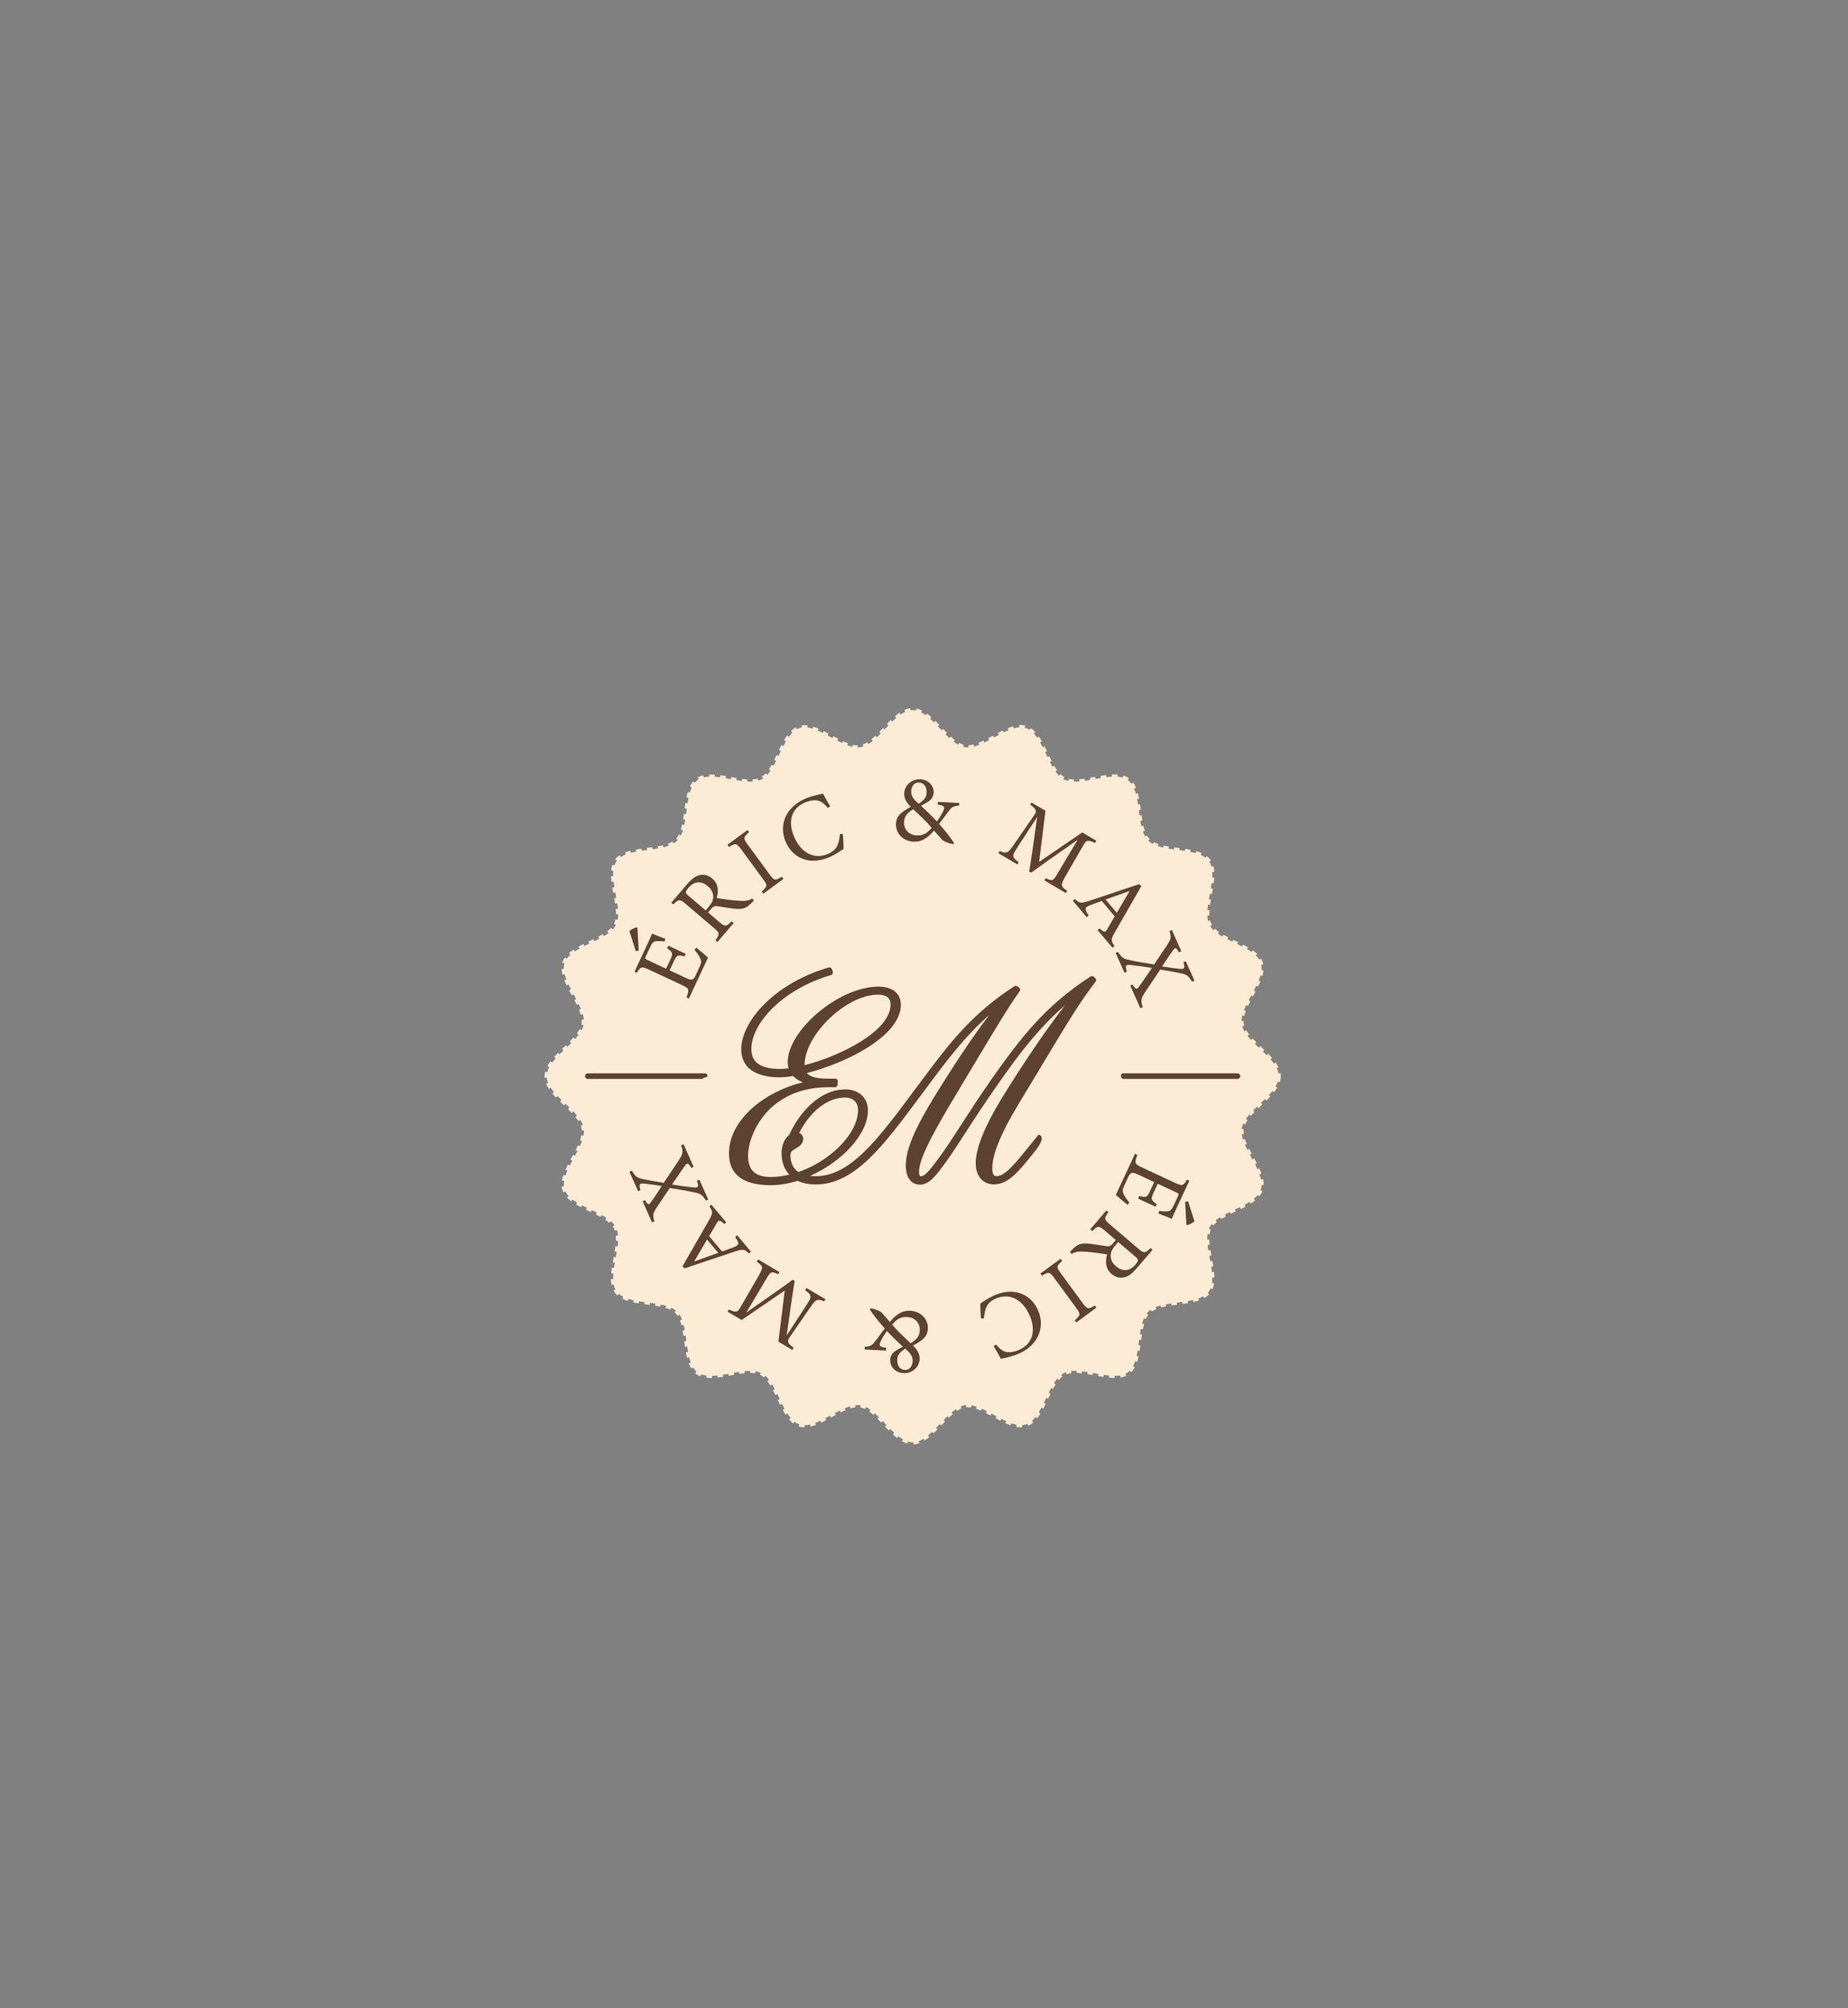 <?xml version="1.0" encoding="UTF-8"?>
<svg id="Calque_1" data-name="Calque 1" xmlns="http://www.w3.org/2000/svg" viewBox="0 0 340.56 370.02">
  <rect x="0" y="0" width="340.56" height="370.02" fill="#808080" stroke="none"/>
  <defs>
    <style>
      .cls-1 {
        fill: #5e4231;
      }

      .cls-2 {
        fill: #fcecd6;
      }
    </style>
  </defs>
  <g>
    <path class="cls-2" d="M235.65,198.3c0,3.43-6.3,6.33-6.82,9.61-.53,3.37,4.57,8.07,3.53,11.24-1.05,3.23-7.94,4.04-9.46,7.02-1.54,3.02,1.85,9.06-.13,11.78-1.99,2.73-8.79,1.37-11.17,3.75-2.38,2.38-1.02,9.18-3.75,11.17-2.72,1.98-8.77-1.41-11.78.13-2.99,1.52-3.79,8.41-7.02,9.46-3.18,1.03-7.87-4.06-11.24-3.53-3.28.52-6.18,6.82-9.61,6.82s-6.33-6.3-9.61-6.82c-3.37-.53-8.07,4.57-11.24,3.53-3.23-1.05-4.04-7.94-7.02-9.46s-9.06,1.85-11.78-.13c-2.73-1.99-1.37-8.79-3.75-11.17s-9.18-1.02-11.17-3.75,1.41-8.77-.13-11.78-8.41-3.79-9.46-7.02c-1.03-3.18,4.06-7.87,3.53-11.24s-6.82-6.18-6.82-9.61,6.3-6.33,6.82-9.61-4.57-8.07-3.53-11.24,7.94-4.04,9.46-7.02c1.54-3.02-1.85-9.06.13-11.78,1.99-2.73,8.79-1.37,11.17-3.75s1.02-9.18,3.75-11.17c2.72-1.98,8.77,1.41,11.78-.13,2.99-1.52,3.79-8.41,7.02-9.46,3.18-1.03,7.87,4.06,11.24,3.53,3.28-.52,6.18-6.82,9.61-6.82s6.33,6.3,9.61,6.82c3.37.53,8.07-4.57,11.24-3.53,3.23,1.05,4.04,7.94,7.02,9.46,3.02,1.54,9.06-1.85,11.78.13,2.73,1.99,1.37,8.79,3.75,11.17s9.18,1.02,11.17,3.75c1.98,2.72-1.41,8.77.13,11.78s8.41,3.79,9.46,7.02-4.06,7.87-3.53,11.24,6.82,6.18,6.82,9.61Z"/>
    <path class="cls-2" d="M168.33,266.13l-.03-.76c.28-.01.57-.07.87-.18l.26.71c-.37.14-.74.22-1.1.23ZM167.21,265.99c-.33-.1-.66-.24-1-.44l.37-.66c.29.17.57.29.84.37l-.22.73ZM170.4,265.42l-.4-.64c.26-.16.52-.36.78-.57l.48.59c-.3.24-.58.45-.86.62ZM165.33,264.96c-.27-.21-.53-.43-.79-.68l.51-.56c.25.23.5.44.75.63l-.46.6ZM172.03,264.11l-.52-.55c.24-.22.47-.46.71-.7l.54.53c-.24.25-.49.49-.73.72ZM163.8,263.57c-.24-.24-.47-.48-.71-.73l.55-.52c.23.24.46.49.7.72l-.54.53ZM148.28,262.99h-.03c-.37,0-.72-.05-1.04-.16l.07-.37.12-.36c.29.09.56.13.84.13l.03.76ZM188.13,262.99c-.27,0-.55-.03-.85-.08l.14-.75c.33.06.6.08.91.06l.05.76c-.08,0-.16,0-.25,0ZM149.37,262.85l-.17-.74c.28-.07.58-.16.91-.29l.27.71c-.36.14-.69.24-1.01.32ZM189.48,262.71l-.31-.69c.26-.11.5-.27.75-.49l.5.57c-.3.26-.61.47-.93.61ZM173.47,262.65l-.55-.52c.23-.25.47-.49.7-.74l.54.53c-.23.24-.46.48-.7.73ZM186.25,262.62c-.32-.11-.64-.24-.97-.39l.31-.69c.3.14.61.26.9.37l-.25.71ZM146.18,262.28c-.27-.21-.52-.45-.78-.76l.58-.49c.22.26.44.47.66.64l-.46.6ZM151.34,262.12l-.32-.68c.29-.14.59-.29.89-.45l.35.67c-.31.16-.61.32-.92.46ZM162.39,262.11c-.23-.24-.47-.48-.7-.72l.53-.54c.24.24.48.48.71.73l-.55.52ZM184.36,261.78c-.3-.15-.6-.31-.9-.48l.36-.67c.3.16.59.32.89.47l-.35.67ZM191.15,261.31l-.6-.47c.19-.24.37-.51.55-.8l.65.4c-.19.31-.39.6-.6.87ZM174.87,261.21l-.53-.54c.25-.25.51-.48.76-.7l.49.58c-.24.21-.49.43-.73.67ZM153.15,261.18l-.36-.67.89-.48.36.67-.89.48ZM182.56,260.82c-.3-.16-.59-.32-.89-.46l.34-.68c.3.15.6.31.9.47l-.36.67ZM160.97,260.71c-.25-.22-.5-.43-.76-.61l.44-.62c.28.2.55.42.82.66l-.5.57ZM144.77,260.67c-.18-.28-.36-.58-.53-.9l.67-.36c.16.29.33.58.5.84l-.64.41ZM154.93,260.25l-.34-.68c.32-.16.63-.3.94-.43l.29.7c-.3.12-.6.26-.9.41ZM176.37,259.96l-.42-.63c.33-.22.64-.39.95-.52l.29.7c-.26.11-.53.26-.82.45ZM180.78,259.93c-.31-.14-.61-.26-.91-.36l.24-.72c.32.11.64.24.97.38l-.31.69ZM159.41,259.61c-.29-.14-.58-.24-.85-.29l.13-.75c.34.06.7.18,1.06.35l-.33.68ZM192.26,259.54l-.67-.35c.15-.29.3-.59.45-.89l.68.33c-.15.31-.31.62-.46.91ZM156.73,259.5l-.22-.73c.38-.11.72-.19,1.05-.22l.08.75c-.28.03-.59.1-.92.2ZM178.95,259.34c-.31-.05-.6-.07-.91-.05l-.07-.75c.36-.03.72-.01,1.1.05l-.13.75ZM143.77,258.86c-.15-.3-.3-.61-.44-.91l.68-.33c.15.3.29.61.44.9l-.68.34ZM193.16,257.71l-.68-.33c.15-.31.29-.61.44-.92l.68.34c-.15.3-.29.6-.44.91ZM142.89,257.04c-.15-.3-.3-.6-.45-.89l.67-.35c.16.3.31.6.46.91l-.68.33ZM194.06,255.92l-.67-.36c.17-.31.34-.61.52-.9l.64.41c-.17.27-.34.55-.5.85ZM141.96,255.28c-.17-.29-.35-.56-.54-.8l.6-.46c.21.27.4.56.59.87l-.65.39ZM195.12,254.29l-.58-.49c.26-.31.51-.55.78-.76l.47.6c-.22.17-.44.39-.66.65ZM130.97,253.9c-.29,0-.56-.01-.82-.05l.09-.75c.23.03.47.04.72.04h.24s.02.75.02.75h-.24s0,0,0,0ZM205.42,253.9h-.01c-.33,0-.68-.02-1.03-.05l.07-.75c.33.03.65.05.96.05v.76ZM132.26,253.82l-.09-.75c.32-.04.65-.08.98-.14l.12.75c-.34.06-.68.1-1.02.14ZM206.49,253.81l-.13-.75c.33-.06.61-.14.86-.26l.33.68c-.31.15-.67.26-1.06.32ZM140.78,253.79c-.21-.18-.42-.33-.64-.44l-.1-.05.3-.7s.1.04.15.07c.27.14.54.33.79.55l-.5.57ZM203.35,253.71c-.33-.05-.67-.11-1.01-.17l.13-.75c.33.06.66.12.99.17l-.11.75ZM129.09,253.6c-.28-.11-.55-.25-.78-.42-.07-.05-.13-.1-.2-.16l.49-.58c.05.04.1.08.16.12.18.13.38.23.6.32l-.27.71ZM134.29,253.5l-.14-.75,1-.18.13.75-.99.18ZM201.35,253.36c-.33-.06-.66-.12-.99-.17l.12-.75c.33.05.67.11,1,.17l-.14.75ZM196.55,253.21l-.26-.71c.32-.12.68-.2,1.07-.24l.08.75c-.33.04-.63.1-.9.2ZM136.27,253.15l-.11-.75c.35-.05.69-.1,1.02-.13l.07.75c-.32.03-.65.07-.98.13ZM199.38,253.05c-.33-.04-.66-.07-.98-.08l.03-.76c.34.01.68.04,1.04.08l-.09.75ZM139.17,253.04c-.28-.05-.59-.07-.93-.07v-.76c.39,0,.73.03,1.06.08l-.12.75ZM208.48,252.83l-.54-.53c.19-.2.37-.45.52-.73l.67.36c-.19.35-.41.65-.65.9ZM127.39,252.17c-.18-.29-.33-.61-.47-.98l.71-.26c.12.32.25.6.4.84l-.65.4ZM209.55,250.94l-.72-.24c.1-.3.18-.61.26-.94l.74.17c-.08.35-.17.69-.28,1.01ZM126.61,250.19c-.08-.33-.15-.67-.21-1.01l.75-.13c.06.33.13.65.2.97l-.74.18ZM210.02,248.91l-.75-.12c.05-.32.1-.66.15-.99l.75.1c-.05.34-.1.68-.15,1.01ZM126.24,248.16c-.05-.33-.09-.67-.14-1.01l.75-.1c.04.33.09.67.13,1l-.75.11ZM210.31,246.89l-.75-.1c.05-.34.09-.68.14-1.01l.75.11c-.05.33-.1.66-.14.99ZM125.97,246.15c-.05-.33-.1-.66-.16-.98l.75-.14c.06.33.11.67.16,1.01l-.75.11ZM210.61,244.92l-.74-.15c.07-.35.15-.69.24-1.01l.73.21c-.09.31-.16.63-.22.96ZM125.6,244.21c-.08-.32-.18-.63-.29-.92l.71-.27c.12.32.23.65.32,1.01l-.73.19ZM211.15,243.06l-.69-.31c.16-.36.34-.68.55-.95l.6.46c-.17.22-.32.49-.46.8ZM124.9,242.46c-.12-.18-.25-.34-.39-.48-.06-.06-.13-.12-.2-.18l.48-.59c.09.07.18.15.26.23.18.18.34.38.48.6l-.64.41ZM212.25,241.65l-.43-.62c.28-.19.6-.37.96-.52l.29.7c-.31.13-.58.27-.82.44ZM123.53,241.31c-.26-.12-.55-.23-.89-.33l.22-.73c.38.11.7.23,1,.37l-.32.69ZM213.98,240.91l-.2-.73c.32-.09.66-.16,1.01-.23l.14.74c-.33.06-.65.13-.96.22ZM121.69,240.75c-.32-.07-.65-.12-.98-.17l.12-.75c.34.05.68.11,1.01.18l-.15.74ZM215.92,240.54l-.11-.75c.33-.05.67-.09,1.01-.14l.1.75c-.33.04-.67.09-1,.14ZM119.72,240.43l-1-.13.1-.75,1,.13-.1.75ZM217.92,240.26l-.1-.75c.33-.05.66-.1.99-.15l.13.75c-.33.06-.67.11-1.01.15ZM117.7,240.15c-.35-.06-.69-.12-1.01-.19l.16-.74c.32.07.64.13.97.18l-.12.75ZM219.95,239.91l-.17-.74c.33-.08.64-.16.93-.27l.25.71c-.32.11-.66.21-1.01.29ZM115.68,239.7c-.37-.12-.7-.25-.99-.4l.34-.68c.26.13.55.25.88.35l-.23.72ZM221.94,239.17l-.38-.66c.28-.16.52-.35.71-.55l.55.52c-.24.26-.54.49-.88.68ZM113.77,238.69c-.17-.15-.33-.33-.46-.51-.09-.12-.17-.25-.24-.39l.67-.35c.05.1.11.2.18.29.1.14.22.27.36.39l-.5.57ZM223.44,237.53l-.7-.3c.11-.26.19-.55.23-.88l.75.11c-.06.39-.15.75-.29,1.07ZM112.7,236.74c-.06-.32-.1-.67-.11-1.07l.76-.02c0,.35.04.66.09.94l-.74.15ZM223.03,235.41c0-.31-.03-.64-.06-.97l.75-.08c.04.36.06.71.07,1.04h-.76ZM113.39,234.68l-.76-.07c.03-.34.07-.68.12-1.03l.75.11c-.05.33-.09.66-.12.98ZM222.84,233.45c-.05-.33-.11-.66-.17-.99l.75-.13c.06.34.12.67.17,1l-.75.12ZM113.67,232.72l-.75-.13.18-1,.75.14-.18.99ZM222.49,231.47c-.06-.34-.12-.67-.17-1l.75-.12c.05.33.11.66.17.99l-.75.14ZM114.02,230.72l-.75-.12c.06-.33.1-.66.14-.98l.75.09c-.04.33-.09.67-.15,1.02ZM222.17,229.44c-.04-.36-.06-.71-.07-1.04h.76c0,.3.03.63.06.96l-.75.08ZM114.26,228.67l-.76-.03c0-.13,0-.26,0-.38,0-.2,0-.39-.02-.58l.75-.07c.02.21.03.42.03.64,0,.14,0,.28,0,.42ZM222.91,227.44l-.75-.1c.05-.39.15-.75.27-1.07l.7.29c-.11.26-.18.56-.23.88ZM113.31,226.77c-.05-.15-.1-.29-.17-.43-.07-.13-.14-.25-.22-.37l.61-.45c.11.15.2.3.29.46.09.17.16.35.22.54l-.72.23ZM223.6,225.8l-.58-.49c.22-.26.47-.51.78-.75l.47.59c-.27.22-.49.43-.67.65ZM112.29,225.31c-.22-.19-.48-.39-.77-.58l.41-.63c.32.21.6.42.85.64l-.5.57ZM225.07,224.6l-.4-.64c.28-.18.59-.35.9-.52l.36.67c-.3.16-.58.32-.86.49ZM110.68,224.23c-.28-.16-.58-.31-.88-.46l.34-.68c.31.15.62.31.91.47l-.37.66ZM226.81,223.65l-.33-.68.91-.44.33.68-.91.44ZM108.89,223.33l-.09-.04c-.28-.13-.55-.26-.83-.4l.33-.68c.27.13.54.26.82.39l.09.04-.33.68ZM228.64,222.78l-.34-.68c.3-.15.6-.3.89-.45l.36.67c-.3.16-.6.31-.91.47ZM107.06,222.43c-.31-.16-.61-.33-.9-.5l.39-.65c.28.17.57.33.87.48l-.35.67ZM230.45,221.79l-.4-.64c.28-.18.55-.36.79-.56l.48.59c-.26.21-.55.42-.86.61ZM105.29,221.35c-.31-.23-.58-.47-.8-.71l.55-.52c.2.21.43.42.7.62l-.46.61ZM232.08,220.42l-.59-.48c.2-.24.36-.5.46-.76l.7.28c-.13.33-.33.66-.58.96ZM103.84,219.72c-.07-.15-.14-.3-.19-.45-.07-.2-.11-.42-.14-.64l.75-.08c.02.17.05.33.1.49.04.12.09.24.14.35l-.68.34ZM232.88,218.34l-.76-.02c0-.34-.03-.62-.09-.91l.74-.16c.07.35.11.67.11.98v.11ZM104.31,217.64l-.75-.12c.05-.33.14-.67.26-1.04l.72.24c-.11.33-.19.63-.23.92ZM231.76,216.49c-.11-.3-.24-.6-.38-.9l.69-.32c.15.32.29.65.4.96l-.71.26ZM104.9,215.82l-.69-.31c.14-.31.29-.62.44-.93l.68.34c-.15.3-.3.6-.43.9ZM230.94,214.7c-.15-.29-.31-.59-.47-.89l.67-.36c.16.3.32.6.48.9l-.67.35ZM105.79,214.04l-.67-.36.48-.89.67.36-.48.89ZM229.98,212.92c-.16-.3-.32-.61-.47-.91l.68-.34c.15.29.3.59.46.89l-.67.36ZM106.75,212.25l-.67-.35c.15-.3.3-.6.43-.89l.69.31c-.14.31-.29.62-.45.93ZM229.07,211.08c-.14-.33-.27-.66-.37-.98l.72-.23c.09.3.21.6.34.91l-.7.3ZM107.59,210.35l-.71-.25c.12-.33.2-.63.26-.92l.74.14c-.06.32-.16.66-.29,1.03ZM228.46,209.05c-.03-.22-.05-.43-.05-.63,0-.16,0-.32.03-.47l.75.09c-.02.12-.02.25-.02.38,0,.17.01.35.04.53l-.75.1ZM107.21,208.27c0-.1-.02-.2-.03-.3-.03-.18-.08-.37-.15-.56l.71-.27c.09.24.16.48.19.72.02.13.03.25.04.38l-.76.04ZM229.45,207.19l-.69-.31c.14-.3.31-.61.54-.93l.62.43c-.2.29-.35.55-.47.81ZM106.6,206.58c-.17-.26-.36-.52-.57-.77l.58-.49c.25.3.45.58.63.85l-.64.41ZM230.52,205.61l-.57-.5c.22-.25.46-.5.7-.76l.54.53c-.24.24-.46.48-.67.72ZM105.36,205.07c-.23-.24-.46-.47-.7-.71l.53-.54c.25.24.49.48.72.73l-.55.52ZM231.9,204.19l-.52-.55.73-.7.52.55-.73.7ZM103.93,203.67l-.73-.7.53-.54.73.7-.52.55ZM233.37,202.78l-.53-.54c.24-.24.47-.47.7-.71l.55.52c-.23.25-.47.49-.72.73ZM102.47,202.24c-.24-.26-.48-.51-.69-.77l.58-.48c.2.24.43.49.66.73l-.55.52ZM234.77,201.26l-.59-.47c.22-.28.4-.54.55-.79l.65.39c-.17.28-.37.56-.61.87ZM101.15,200.63c-.21-.32-.38-.64-.51-.95l.7-.29c.11.26.26.54.44.82l-.63.42ZM235.84,199.41l-.72-.24c.1-.3.15-.59.15-.87,0-.15-.01-.3-.04-.45l.75-.13c.03.19.05.38.05.58,0,.36-.06.74-.19,1.11ZM100.36,198.59c0-.1-.01-.19-.01-.29,0-.27.04-.55.11-.83l.73.19c-.06.22-.08.44-.08.65,0,.07,0,.15,0,.22l-.75.07ZM234.94,197c-.13-.26-.28-.53-.49-.81l.62-.44c.23.32.41.62.55.92l-.68.33ZM101.53,196.8l-.67-.36c.16-.29.35-.59.58-.9l.61.46c-.21.27-.38.54-.52.8ZM233.85,195.42c-.21-.24-.44-.48-.67-.72l.54-.53c.25.25.48.5.7.76l-.57.5ZM102.68,195.25l-.56-.51c.22-.25.46-.5.71-.75l.54.53c-.24.24-.47.48-.68.72ZM232.47,194l-.73-.7.52-.55.73.7-.52.55ZM104.08,193.84l-.52-.55.73-.7.52.55-.73.7ZM231,192.59c-.25-.24-.49-.49-.72-.73l.55-.52c.22.24.46.48.7.71l-.53.54ZM105.54,192.43l-.53-.54c.24-.24.47-.48.68-.72l.56.51c-.22.25-.46.5-.71.75ZM229.61,191.07c-.24-.31-.44-.6-.6-.87l.65-.38c.15.25.32.51.55.79l-.6.47ZM106.92,190.88l-.61-.45c.21-.28.38-.54.51-.8l.67.35c-.15.29-.34.59-.58.9ZM228.56,189.19c-.04-.15-.08-.29-.1-.44-.03-.19-.04-.38-.04-.57v-.1s.38.01.38.01l.38.09c0,.15.01.3.04.45.02.11.04.23.08.35l-.73.21ZM107.89,188.94l-.74-.16.03-.15c.02-.15.03-.3.03-.45,0-.1,0-.19-.01-.29l.76-.06c0,.12.01.24.01.35,0,.19-.01.38-.04.57,0,.06-.02.13-.03.19ZM229.3,187.18l-.74-.18c.08-.32.18-.66.32-1.01l.71.27c-.12.31-.22.62-.29.92ZM107.02,186.97c-.08-.3-.19-.6-.32-.91l.7-.29c.14.34.25.67.35.99l-.73.21ZM229.98,185.36l-.68-.32c.14-.3.3-.61.46-.92l.67.35c-.16.3-.31.6-.45.89ZM106.3,185.15c-.14-.29-.3-.59-.45-.89l.67-.36c.16.31.32.61.47.91l-.68.33ZM230.9,183.58l-.67-.36.48-.89.67.36-.48.89ZM105.37,183.38c-.16-.3-.32-.6-.48-.9l.67-.35c.15.3.31.59.48.89l-.67.36ZM231.85,181.78l-.68-.34c.15-.3.29-.6.41-.9l.7.29c-.13.31-.28.62-.43.94ZM104.42,181.57c-.15-.32-.3-.64-.42-.95l.7-.28c.12.3.25.6.4.9l-.68.33ZM232.64,179.85l-.73-.22c.1-.33.16-.63.19-.92l.75.08c-.03.33-.11.68-.22,1.06ZM103.67,179.61c-.1-.39-.16-.74-.17-1.08l.76-.03c.01.28.06.58.15.91l-.73.19ZM232.07,177.82c-.02-.09-.04-.17-.07-.25-.06-.19-.14-.37-.25-.55l.65-.39c.14.23.25.47.33.71.04.11.07.23.09.35l-.75.13ZM104.37,177.56l-.75-.15.02-.08c.1-.32.26-.63.47-.93l.62.44c-.17.23-.29.47-.37.72ZM231.17,176.31c-.21-.2-.45-.4-.74-.6l.44-.62c.32.23.59.45.83.68l-.53.54ZM105.36,176.17l-.5-.57c.25-.22.53-.43.84-.64l.42.63c-.29.19-.54.38-.76.58ZM229.61,175.19c-.28-.16-.57-.32-.87-.47l.34-.67c.31.16.62.32.91.49l-.38.66ZM106.97,175.08l-.37-.66c.29-.16.6-.32.91-.48l.34.68c-.3.15-.6.3-.88.46ZM227.84,174.28l-.91-.44.33-.68.91.44-.33.68ZM108.75,174.18l-.33-.68.91-.44.33.68-.91.44ZM226.01,173.39c-.31-.16-.62-.32-.91-.49l.38-.66c.28.16.57.32.87.47l-.34.68ZM110.58,173.28l-.35-.67c.3-.15.59-.31.87-.48l.39.65c-.29.17-.59.34-.9.5ZM224.22,172.35c-.32-.22-.59-.45-.83-.67l.52-.55c.21.2.45.39.74.6l-.43.62ZM112.36,172.2l-.45-.61c.27-.2.51-.41.71-.62l.55.52c-.23.24-.5.48-.81.71ZM222.69,170.82c-.04-.07-.08-.15-.12-.22-.13-.25-.23-.52-.3-.82l.74-.18c.06.24.14.46.24.65.03.06.06.12.1.18l-.65.39ZM113.82,170.59l-.68-.34c.13-.25.22-.54.28-.86l.74.14c-.07.39-.19.74-.35,1.06ZM222.11,168.71c0-.12,0-.24,0-.37,0-.22,0-.45.02-.68l.76.05c-.01.21-.02.42-.02.63,0,.12,0,.23,0,.34l-.76.03ZM114.27,168.47l-.76-.02v-.11c0-.28-.01-.56-.04-.86l.76-.07c.03.32.04.63.04.92v.13ZM222.99,166.73l-.75-.1c.05-.33.1-.67.16-1.01l.75.13c-.06.33-.11.66-.15.98ZM113.35,166.5c-.05-.32-.1-.66-.16-.99l.75-.13c.06.34.12.67.17,1.01l-.75.11ZM223.32,164.75l-.75-.14c.06-.33.12-.66.18-.99l.75.13c-.06.33-.12.67-.18,1ZM113.01,164.52c-.06-.34-.12-.67-.18-1l.75-.12c.05.33.11.66.17.99l-.75.14ZM223.66,162.75l-.75-.1c.05-.33.08-.66.1-.98l.76.05c-.02.34-.06.68-.11,1.03ZM112.69,162.5c-.04-.35-.07-.7-.09-1.04l.76-.03c.01.32.04.64.08.98l-.75.09ZM223.02,160.7c-.02-.34-.06-.65-.14-.92l.73-.2c.09.32.14.69.16,1.08l-.76.04ZM113.37,160.48l-.75-.07c.04-.39.11-.75.22-1.07l.72.24c-.09.27-.15.57-.18.91ZM222.53,158.96l-.07-.09c-.14-.2-.32-.38-.53-.54l.46-.6c.27.21.5.44.69.69.03.04.06.09.09.13l-.64.41ZM113.96,158.8l-.6-.47c.22-.29.49-.53.83-.76l.42.63c-.27.18-.48.37-.65.59ZM221.13,157.87c-.26-.12-.56-.22-.9-.32l.21-.73c.38.11.7.22,1,.36l-.31.69ZM115.45,157.78l-.28-.7c.3-.12.63-.22,1-.32l.19.73c-.32.08-.63.18-.92.3ZM219.28,157.32c-.32-.06-.65-.12-.98-.17l.11-.75c.35.05.69.11,1.02.18l-.15.74ZM117.32,157.28l-.14-.75c.33-.06.67-.11,1.01-.16l.11.75c-.33.05-.66.1-.98.16ZM217.3,157.01l-1-.13.1-.75,1,.13-.1.75ZM119.3,156.98l-.1-.75,1-.13.1.75-1,.14ZM215.29,156.73c-.35-.06-.69-.12-1.02-.19l.17-.74c.31.07.64.13.97.19l-.12.75ZM121.32,156.69l-.13-.75c.33-.06.66-.12.97-.2l.18.74c-.33.08-.67.15-1.01.21ZM213.26,156.26c-.37-.13-.7-.26-.99-.42l.36-.67c.25.14.54.26.87.37l-.24.72ZM123.35,156.18l-.26-.71c.32-.12.61-.25.85-.4l.39.65c-.29.17-.61.32-.98.46ZM211.37,155.2c-.27-.27-.48-.56-.67-.88l.66-.37c.15.27.32.5.51.68l-.5.57ZM125.19,155.01l-.57-.5c.18-.21.35-.46.5-.76l.68.34c-.18.35-.38.66-.61.92ZM210.26,153.33c-.11-.32-.21-.66-.29-1.01l.74-.17c.08.33.16.64.27.93l-.72.25ZM126.19,153.09l-.72-.23c.09-.3.17-.62.24-.94l.74.16c-.07.35-.16.69-.26,1.01ZM209.77,151.3c-.06-.33-.11-.67-.15-1.01l.75-.1c.05.33.09.66.15.99l-.75.13ZM126.64,151.07l-.75-.12c.05-.33.1-.66.14-.99l.75.1c-.05.34-.09.68-.15,1.01ZM209.49,149.29c-.04-.33-.09-.67-.14-.99l.75-.11c.05.33.09.67.14,1.01l-.75.1ZM126.92,149.05l-.75-.1c.05-.34.09-.68.14-1.01l.75.11c-.05.33-.1.66-.14.99ZM209.18,147.31c-.06-.33-.14-.65-.22-.96l.73-.2c.09.32.16.67.23,1.01l-.74.14ZM127.24,147.08l-.74-.15c.07-.35.15-.69.25-1.01l.73.22c-.09.3-.17.62-.24.95ZM208.66,145.44c-.13-.32-.28-.58-.44-.81l.62-.44c.2.28.37.59.53.96l-.7.3ZM127.81,145.24l-.68-.32c.17-.36.36-.67.58-.93l.59.48c-.18.22-.34.48-.48.78ZM197.89,144.38c-.39-.01-.75-.05-1.07-.13l.16-.74c.28.06.59.1.93.11l-.02.76ZM137.68,144.37c-.34-.02-.68-.05-1.03-.1l.1-.75c.33.04.66.08.98.1l-.04.76ZM138.74,144.37l-.05-.76c.34-.02.65-.07.92-.15l.21.73c-.32.09-.68.15-1.07.18ZM198.94,144.35l-.06-.76c.32-.02.65-.06.98-.11l.11.75c-.35.05-.69.09-1.03.12ZM135.63,144.11c-.33-.06-.66-.12-1-.18l.14-.75c.33.06.66.12.99.18l-.13.75ZM200.97,144.07l-.13-.75c.33-.06.66-.12.99-.18l.14.75c-.33.06-.67.12-1,.18ZM207.6,144.01c-.23-.16-.49-.29-.8-.38l.22-.73c.38.11.73.28,1.02.49l-.44.62ZM128.95,143.9l-.38-.65c.3-.18.66-.31,1.04-.41l.17.74c-.32.07-.59.18-.83.32ZM195.77,143.86c-.3-.17-.59-.39-.88-.68l.54-.54c.24.24.47.42.71.55l-.37.66ZM133.64,143.75c-.33-.06-.66-.11-.98-.16l.11-.75c.33.05.67.1,1.01.16l-.13.75ZM140.83,143.72l-.42-.63c.23-.15.46-.36.69-.6l.56.51c-.27.29-.54.53-.83.72ZM202.96,143.71l-.13-.75c.34-.06.68-.11,1.01-.15l.09.75c-.32.04-.65.09-.98.15ZM131.68,143.49c-.24-.02-.48-.03-.71-.03h-.26s-.03-.75-.03-.75h.28c.25,0,.51,0,.77.03l-.06.76ZM205.89,143.47c-.31-.02-.63-.02-.96,0l-.04-.76c.36-.02.72-.02,1.06,0l-.05.76ZM194.2,142.36c-.2-.27-.38-.57-.57-.88l.66-.38c.17.29.34.57.52.82l-.61.44ZM142.32,142.16l-.63-.42c.18-.26.35-.54.51-.84l.66.37c-.17.31-.36.61-.54.89ZM193.14,140.57c-.15-.3-.3-.6-.45-.91l.68-.33c.15.3.29.61.44.9l-.67.34ZM143.34,140.36l-.68-.34c.15-.3.3-.6.44-.9l.68.33c-.15.31-.3.62-.45.92ZM192.25,138.74c-.14-.3-.29-.6-.44-.9l.68-.34c.15.3.3.61.45.92l-.68.33ZM144.22,138.53l-.68-.33c.15-.31.3-.62.45-.92l.67.35c-.15.29-.3.59-.45.9ZM158.09,138.08c-.36,0-.7-.04-1.07-.12l.16-.74c.32.07.6.14.88.1l.04.76h-.01ZM178.52,138.07l-.04-.76c.28-.01.59-.06.92-.15l.19.73c-.39.1-.74.15-1.07.17ZM177.41,137.96c-.33-.09-.67-.22-1.02-.42l.37-.66c.3.16.57.28.84.35l-.19.73ZM159.22,137.89l-.24-.72c.26-.09.54-.22.83-.4l.4.65c-.34.21-.67.37-.99.47ZM156.01,137.65c-.32-.12-.64-.25-.96-.4l.32-.69c.3.14.6.27.9.38l-.26.71ZM180.6,137.57l-.28-.7c.3-.12.6-.25.9-.4l.33.68c-.32.15-.64.29-.95.42ZM191.35,136.97c-.17-.29-.34-.57-.52-.83l.63-.43c.19.28.37.58.55.89l-.66.37ZM175.5,136.95c-.27-.21-.53-.43-.8-.67l.51-.56c.25.23.5.44.75.63l-.46.6ZM161.07,136.8l-.48-.59c.25-.2.49-.42.74-.65l.52.55c-.26.24-.52.48-.78.69ZM154.12,136.8c-.3-.15-.6-.32-.9-.48l.36-.67c.3.16.59.32.89.47l-.35.67ZM145.14,136.77l-.65-.38c.18-.31.37-.6.57-.88l.61.45c-.18.25-.36.53-.53.82ZM182.46,136.69l-.35-.67c.3-.15.59-.31.89-.48l.36.67c-.3.16-.6.32-.9.48ZM152.34,135.84c-.3-.16-.59-.31-.89-.46l.34-.68c.3.15.6.31.9.47l-.36.67ZM184.25,135.73l-.36-.67c.31-.16.61-.32.91-.47l.33.68c-.29.14-.59.3-.89.46ZM173.97,135.56c-.23-.24-.47-.48-.71-.73l.55-.52c.23.24.47.49.7.72l-.54.53ZM162.57,135.39l-.54-.53c.23-.24.46-.48.7-.72l.55.52c-.23.25-.47.49-.71.73ZM190.24,135.39c-.23-.25-.45-.44-.69-.6l.42-.63c.29.19.56.43.83.72l-.56.52ZM146.29,135.23l-.53-.54c.28-.28.58-.5.88-.67l.37.66c-.25.14-.48.32-.72.55ZM150.55,134.95c-.31-.13-.61-.25-.91-.34l.23-.72c.32.1.65.23.98.37l-.3.69ZM186.03,134.87l-.29-.7c.34-.14.67-.26.99-.35l.21.73c-.3.09-.6.19-.91.32ZM188.75,134.43c-.2-.05-.42-.05-.65-.07-.08,0-.16,0-.23,0l-.06-.76c.11,0,.22-.01.32-.01.27,0,.54.03.8.09l-.18.74ZM148.73,134.4c-.31-.04-.61-.05-.9,0l-.11-.75c.36-.05.73-.05,1.11,0l-.1.75ZM172.56,134.09c-.23-.24-.46-.48-.7-.71l.53-.54c.24.24.48.48.72.73l-.55.52ZM163.98,133.93l-.54-.53c.24-.25.48-.49.72-.73l.53.54c-.23.23-.47.47-.7.71ZM171.14,132.7c-.25-.22-.5-.43-.76-.61l.45-.61c.27.2.54.42.81.66l-.5.57ZM165.41,132.55l-.49-.58c.27-.23.55-.45.83-.64l.43.62c-.26.18-.51.38-.77.6ZM169.58,131.59c-.3-.15-.58-.25-.85-.31l.16-.74c.34.07.68.2,1.04.38l-.34.68ZM166.99,131.49l-.31-.69c.36-.16.72-.26,1.07-.31l.1.75c-.28.04-.56.12-.86.25Z"/>
  </g>
  <path class="cls-1" d="M201.82,180.17l-.32-.23c-.16-.11-.37-.12-.55-.01-8.34,5.43-12.77,11.2-18.12,18.76-2.44,3.49-4.38,6.5-5.97,8.97-1.5,2.32-2.68,4.16-3.73,5.53-1.51,2.08-2.64,3.55-3.4,3.55-.13,0-.18-.04-.22-.1-.21-.29-.26-1.24.31-2.96.97-2.85,3.61-7.48,7.86-14.51.83-1.38,1.64-2.73,2.42-4.04l.1-.17c3.08-5.16,5.75-9.61,7.72-12.32.07-.1.1-.23.08-.37-.02-.12-.1-.24-.2-.31l-.32-.23c-.16-.12-.38-.12-.55-.01-8.04,5.21-12.11,10.68-17.74,18.25l-.87,1.16c-6.48,8.71-11.59,15.59-17.98,15.59-.34,0-.69-.02-1.04-.06,5.77-2.56,10.65-7.61,10.65-12.07,0-2.31-1.68-3.86-4.18-3.86-4.82,0-8.52,4.4-10.34,8.38-.83.65-1.4,1.89-1.4,3.34,0,1.66.5,3,1.43,3.98-1.15.28-2.28.44-3.37.44-2.92,0-4.23-1.22-4.23-3.95,0-3.95,3.74-12.6,14.86-12.6h1.15c.26,0,.46-.19.48-.45l.05-.6c.01-.13-.03-.26-.13-.37-.09-.1-.22-.15-.35-.15h-1.29c-2.13,0-3.35-.32-3.94-1.04,7.36-1.86,17.32-6.85,17.32-12.57,0-2.1-1.55-3.35-4.14-3.35-3.38,0-7.51,1.77-11.06,4.74-3.49,2.92-5.65,6.42-5.65,9.16,0,.41.06.79.17,1.16-.58.06-1.12.11-1.58.11-3.56,0-5.29-1.2-5.29-3.67,0-4.57,5.49-10.91,14.67-13.63.12-.03.23-.12.29-.24s.08-.25.04-.37l-.14-.46c-.08-.25-.34-.4-.6-.33-10.09,2.95-16.12,9.98-16.12,15.08,0,3.33,2.52,5.16,7.1,5.16.71,0,1.57-.08,2.45-.24.45.48,1.05.86,1.83,1.16-6.83,1.61-13.64,6.76-13.64,13.11,0,3.88,2.59,5.85,7.7,5.85,1.62,0,3.31-.3,4.96-.81.93.44,2.05.67,3.34.67,7.17,0,12.46-7.12,19.15-16.13l.57-.76c4.55-6.17,7.9-10.54,12.26-14.35-2.36,3.08-4.97,6.87-7.89,11.49-3.07,4.86-6.55,10.37-7.32,14.45-.38,1.98-.18,3.58.58,4.49.46.56,1.1.85,1.88.85,1.64,0,2.96-1.67,4.78-4.22.96-1.31,2.03-2.97,3.4-5.09,1.65-2.55,3.71-5.73,6.32-9.44,4.1-5.87,7.59-10.3,12.16-14.27-3.41,4.4-7.7,10.7-11.77,17.34-3.04,5-4.65,9.05-4.65,11.72,0,2.37,1.32,3.91,3.35,3.91,2.7,0,4.62-2.42,7.57-6.12.09-.11.18-.22.27-.34,1.94-2.59.38-2.7.38-2.7-.58.7-1.11,1.37-1.61,1.99-2.74,3.4-4.55,5.64-6.1,5.64-.28,0-.81,0-.81-1.45,0-2.57,1.61-6.48,4.92-11.95,1.7-2.8,3.18-5.27,4.49-7.45l.08-.13c4.16-6.94,6.67-11.13,9.55-14.84.08-.11.12-.24.1-.36-.02-.13-.09-.25-.2-.33ZM148.27,196.24c0-5.57,7.71-12.97,13.52-12.97,1.55,0,2.33.61,2.33,1.82,0,4.92-9.3,9.5-15.86,11.18v-.04ZM145.66,212.79c0-.56.36-.8,1.01-1.19.6-.36,1.35-.8,1.35-1.77,0-.43-.24-.88-.74-1.08,2.45-4.77,5.88-6.52,8.41-6.52,1.54,0,2.43.85,2.43,2.33,0,2.61-1.92,5.68-5.14,8.2-1.78,1.4-3.8,2.48-5.83,3.19-.88-.58-1.49-1.56-1.49-3.16Z"/>
  <g>
    <path class="cls-1" d="M129.28,198.8h-20.96c-.28,0-.51-.23-.51-.51s.23-.51.51-.51h20.96c.28,0,.51.23.51.51s-.23.51-.51.51Z"/>
    <path class="cls-1" d="M228.05,198.8h-20.96c-.28,0-.51-.23-.51-.51s.23-.51.51-.51h20.96c.28,0,.51.23.51.51s-.23.51-.51.51Z"/>
  </g>
  <g>
    <path class="cls-1" d="M117.17,175.26l-1.18-3.69c.23-.29,1.05-.67,1.36-.71l.12.07.24,4.2-.53.13ZM128.32,174.61c.36.28,1.77,1.45,2.16,1.82l-3.53,7.56-.44-.2c.57-1.5.48-1.67-.8-2.27l-6.14-2.87c-1.39-.65-1.54-.51-2.2.6l-.44-.2,2.22-4.76c.68-1.46.95-2.08,1.02-2.27.4.17,1.59.65,2.45.97l-.14.5c-.59-.11-.99-.1-1.4-.09-.63,0-.91.32-1.34,1.25l-.69,1.48c-.23.48-.19.53.26.75l3.44,1.61.81-1.73c.54-1.17.35-1.35-.62-2.03l.22-.48,3.21,1.5-.22.48c-1.21-.32-1.43-.27-1.95.85l-.8,1.71,3.1,1.45c1.09.51,1.34.21,1.72-.56l.67-1.45c.44-.95.38-1.17.13-1.7-.19-.45-.67-1.07-1.04-1.51l.34-.41Z"/>
    <path class="cls-1" d="M138.93,165.92c-.14.17-.28.3-.44.46-.88.9-1.56,1.2-2.86,1.08-1.08-.08-2.3-.32-3.33-.47-.64-.09-.87,0-1.43.67l-.39.46,2.05,1.75c1.11.95,1.3.86,2.3-.1l.37.31-2.98,3.49-.37-.31c.81-1.19.83-1.32-.28-2.27l-5.22-4.45c-1.11-.95-1.27-.84-2.27.1l-.37-.31,2.84-3.33c.81-.95,1.48-1.5,2.23-1.71.8-.25,1.69-.1,2.48.58,1.12.96,1.22,2.28.81,3.6.61.11,1.96.29,2.88.4,1.11.11,1.64.14,2.23.12.68-.03,1.08-.21,1.42-.44l.32.36ZM130.57,167.12c.58-.68.84-1.2.85-1.76.06-.83-.29-1.49-.99-2.09-1.4-1.19-2.7-.7-3.56.31-.32.38-.46.65-.46.8,0,.2.09.35.43.64l3.2,2.73.54-.63Z"/>
    <path class="cls-1" d="M140.66,164.66l-.28-.39c1.04-.96,1.11-1.1.25-2.27l-4.04-5.5c-.88-1.19-1.03-1.16-2.25-.45l-.29-.39,3.71-2.73.28.39c-1.06.97-1.13,1.11-.25,2.3l4.04,5.5c.87,1.19,1.02,1.15,2.26.43l.29.39-3.71,2.73Z"/>
    <path class="cls-1" d="M155.32,153.66c.09.85.15,2.17.12,2.76-.42.29-1.54,1.08-2.75,1.58-3.79,1.57-6.77-.15-7.92-2.93-1.34-3.24.19-6.49,3.75-7.96,1.36-.56,2.59-.74,3.15-.88.36.69.86,1.59,1.32,2.33l-.45.31c-.76-.93-1.41-1.42-2.35-1.42-.49-.02-1.19.14-1.79.39-2.62,1.08-3.2,3.59-2.11,6.21,1.27,3.06,3.67,4.37,6.24,3.31,1.62-.67,2.1-1.74,2.25-3.67l.54-.04Z"/>
    <path class="cls-1" d="M176.74,148.44c-1.21.08-1.43.37-2.04,1.19-.48.63-.98,1.29-1.64,2.19.7.74,2.29,2.68,2.75,3.54l-.11.18c-.94-.13-1.88-.58-2.08-.81-.19-.25-.98-1.08-1.5-1.69-1.34,1.6-2.5,2.11-3.73,2.05-2.21-.11-3.35-1.79-3.28-3.28.1-1.59,1.04-2.18,2.74-3.15-.79-.75-1.26-1.56-1.22-2.5.09-1.54,1.44-2.65,2.99-2.57,1.42.07,2.51,1.11,2.44,2.5-.05.7-.42,1.2-.81,1.49-.34.24-.87.54-1.52.89.54.51,1.89,1.75,2.93,2.88.43-.6.8-1.15,1.16-1.9.37-.77.24-1-1.01-1.2l.03-.5,3.93.2-.02.5ZM168.86,153.93c1.18.06,1.87-.28,2.84-1.39-.84-1.04-1.99-2.11-3.41-3.44-1.26.75-1.64,1.47-1.68,2.34-.08,1.61,1.13,2.43,2.25,2.49ZM169.4,144.18c-.86-.04-1.42.6-1.48,1.61-.04.88.38,1.43,1.36,2.31,1-.64,1.44-1.17,1.48-2.04.03-1-.42-1.83-1.37-1.87Z"/>
    <path class="cls-1" d="M192.47,162.22l.24-.41c1.28.6,1.38.54,2.3-1.05l3.58-6.02c-2.81,1.99-7.26,5.06-8.55,6.06l-.38-.23c.29-1.64,1.03-6.7,1.48-10.04-3.31,5.03-4.02,6.19-4.18,6.47-.47.84-.17,1.17.77,1.87l-.24.41-3.5-2.07.24-.41c.91.42,1.37.45,1.96-.28.47-.6.8-1.12,4.38-6.29.51-.73.51-1.07-.72-1.96l.24-.41,2.57,1.52-1.16,9.43,7.94-5.43,2.59,1.53-.24.41c-1.36-.6-1.6-.57-2.18.49l-3.3,5.71c-.88,1.62-.88,1.72.35,2.62l-.25.41-3.93-2.33Z"/>
    <path class="cls-1" d="M202.27,171.38l.37-.31c.82.76,1.04.76,1.39.16.37-.6.8-1.42,1.4-2.39l-2.39-2.84c-.77.29-1.45.52-2.14.79-1.1.43-1.05.7-.27,1.89l-.37.31-2.55-3.03.37-.31c.8.74,1.07.87,2.64.34l9.19-3.08.43.35c-1.55,2.72-3.27,5.71-4.85,8.45-.79,1.38-.79,1.59-.11,2.61l-.37.31-2.73-3.25ZM208.16,164.17c-1.48.53-3.06,1.09-4.42,1.57l2.07,2.46,2.36-4.03Z"/>
    <path class="cls-1" d="M208.29,181.61l.44-.2c.54.92.74.95,1.13.44.45-.63,1.32-1.85,2.42-3.51-1.47-.23-2.87-.43-4.02-.54-.82-.07-.94.14-.59,1.24l-.44.2-1.63-3.66.44-.2c.51.9.95,1.23,1.73,1.43,1.01.24,2.2.47,4.92.89.95-1.4,1.75-2.61,2.35-3.5.75-1.14.86-1.44.48-2.64l.44-.2,1.74,3.91-.44.2c-.53-.93-.71-.89-1.03-.45-.66.89-1.31,1.88-2.07,3.05,1.21.19,2.36.36,3.27.45.84.07.98-.12.65-1.21l.44-.2,1.6,3.58-.44.2c-.68-1.11-.93-1.33-2.19-1.58-.97-.19-1.56-.3-3.68-.66-.96,1.44-1.9,2.82-2.72,4.07-.86,1.28-.89,1.68-.5,2.85l-.44.2-1.86-4.18Z"/>
  </g>
  <g>
    <path class="cls-1" d="M218.94,221.33l1.18,3.69c-.23.29-1.05.67-1.36.71l-.12-.07-.24-4.2.53-.13ZM207.79,221.99c-.36-.28-1.77-1.45-2.16-1.82l3.53-7.56.44.2c-.57,1.5-.48,1.67.8,2.27l6.14,2.87c1.39.65,1.54.51,2.2-.6l.44.2-2.22,4.76c-.68,1.46-.95,2.08-1.02,2.27-.4-.17-1.59-.65-2.45-.97l.14-.5c.59.11.99.1,1.4.09.63,0,.91-.32,1.34-1.25l.69-1.48c.23-.48.19-.53-.26-.75l-3.44-1.61-.81,1.73c-.54,1.17-.35,1.35.62,2.03l-.22.48-3.21-1.5.22-.48c1.21.32,1.43.27,1.95-.85l.8-1.71-3.1-1.45c-1.09-.51-1.34-.21-1.72.56l-.67,1.45c-.44.95-.38,1.17-.13,1.7.19.45.67,1.07,1.04,1.51l-.34.41Z"/>
    <path class="cls-1" d="M197.18,230.68c.14-.17.28-.3.44-.46.88-.9,1.56-1.2,2.86-1.08,1.08.08,2.3.32,3.33.47.64.09.87,0,1.43-.67l.39-.46-2.05-1.75c-1.11-.95-1.3-.86-2.3.1l-.37-.31,2.98-3.49.37.31c-.81,1.19-.83,1.32.28,2.27l5.22,4.45c1.11.95,1.27.84,2.27-.1l.37.31-2.84,3.33c-.81.95-1.48,1.5-2.23,1.71-.8.25-1.69.1-2.48-.58-1.12-.96-1.22-2.28-.81-3.6-.61-.11-1.96-.29-2.88-.4-1.11-.11-1.64-.14-2.23-.12-.68.03-1.08.21-1.42.44l-.32-.36ZM205.54,229.48c-.58.68-.84,1.2-.85,1.76-.06.83.29,1.49.99,2.09,1.4,1.19,2.7.7,3.56-.31.32-.38.46-.65.46-.8,0-.2-.09-.35-.43-.64l-3.2-2.73-.54.63Z"/>
    <path class="cls-1" d="M195.45,231.94l.28.39c-1.04.96-1.11,1.1-.25,2.27l4.04,5.5c.88,1.19,1.03,1.16,2.25.45l.29.39-3.71,2.73-.28-.39c1.06-.97,1.13-1.11.25-2.3l-4.04-5.5c-.87-1.19-1.02-1.15-2.26-.43l-.29-.39,3.71-2.73Z"/>
    <path class="cls-1" d="M180.79,242.94c-.09-.85-.15-2.17-.12-2.76.42-.29,1.54-1.08,2.75-1.58,3.79-1.57,6.77.15,7.92,2.93,1.34,3.24-.19,6.49-3.75,7.96-1.36.56-2.59.74-3.15.88-.36-.69-.86-1.59-1.32-2.33l.45-.31c.76.93,1.41,1.42,2.35,1.42.49.02,1.19-.14,1.79-.39,2.62-1.08,3.2-3.59,2.11-6.21-1.27-3.06-3.67-4.37-6.24-3.31-1.62.67-2.1,1.74-2.25,3.67l-.54.04Z"/>
    <path class="cls-1" d="M159.37,248.16c1.21-.08,1.43-.37,2.04-1.19.48-.63.98-1.29,1.64-2.19-.7-.74-2.29-2.68-2.75-3.54l.11-.18c.94.13,1.88.58,2.08.81.19.25.98,1.08,1.5,1.69,1.34-1.6,2.5-2.11,3.73-2.05,2.21.11,3.35,1.79,3.28,3.28-.1,1.59-1.04,2.18-2.74,3.15.79.75,1.26,1.56,1.22,2.5-.09,1.54-1.44,2.65-2.99,2.57-1.42-.07-2.51-1.11-2.44-2.5.05-.7.42-1.2.81-1.49.34-.24.87-.54,1.52-.89-.54-.51-1.89-1.75-2.93-2.88-.43.6-.8,1.15-1.16,1.9-.37.77-.24,1,1.01,1.2l-.03.5-3.93-.2.02-.5ZM167.25,242.67c-1.18-.06-1.87.28-2.84,1.39.84,1.04,1.99,2.11,3.41,3.44,1.26-.75,1.64-1.47,1.68-2.34.08-1.61-1.13-2.43-2.25-2.49ZM166.71,252.42c.86.04,1.42-.6,1.48-1.61.04-.88-.38-1.43-1.36-2.31-1,.64-1.44,1.17-1.48,2.04-.03,1,.42,1.83,1.37,1.87Z"/>
    <path class="cls-1" d="M143.64,234.38l-.24.41c-1.28-.6-1.38-.54-2.3,1.05l-3.58,6.02c2.81-1.99,7.26-5.06,8.55-6.06l.38.23c-.29,1.64-1.03,6.7-1.48,10.04,3.31-5.03,4.02-6.19,4.18-6.47.47-.84.17-1.17-.77-1.87l.24-.41,3.5,2.07-.24.41c-.91-.42-1.37-.45-1.96.28-.47.6-.8,1.12-4.38,6.29-.51.73-.51,1.07.72,1.96l-.24.41-2.57-1.52,1.16-9.43-7.94,5.43-2.59-1.53.24-.41c1.36.6,1.6.57,2.18-.49l3.3-5.71c.88-1.62.88-1.72-.35-2.62l.25-.41,3.93,2.33Z"/>
    <path class="cls-1" d="M133.84,225.22l-.37.31c-.82-.76-1.04-.76-1.39-.16-.37.6-.8,1.42-1.4,2.39l2.39,2.84c.77-.29,1.45-.52,2.14-.79,1.1-.43,1.05-.7.27-1.89l.37-.31,2.55,3.03-.37.31c-.8-.74-1.07-.87-2.64-.34l-9.19,3.08-.43-.35c1.55-2.72,3.27-5.71,4.85-8.45.79-1.38.79-1.59.11-2.61l.37-.31,2.73,3.25ZM127.95,232.42c1.48-.53,3.06-1.09,4.42-1.57l-2.07-2.46-2.36,4.03Z"/>
    <path class="cls-1" d="M127.83,214.99l-.44.2c-.54-.92-.74-.95-1.13-.44-.45.63-1.32,1.85-2.42,3.51,1.47.23,2.87.43,4.02.54.82.07.94-.14.59-1.24l.44-.2,1.63,3.66-.44.2c-.51-.9-.95-1.23-1.73-1.43-1.01-.24-2.2-.47-4.92-.89-.95,1.4-1.75,2.61-2.35,3.5-.75,1.14-.86,1.44-.48,2.64l-.44.2-1.74-3.91.44-.2c.53.93.71.89,1.03.45.66-.89,1.31-1.88,2.07-3.05-1.21-.19-2.36-.36-3.27-.45-.84-.07-.98.12-.65,1.21l-.44.2-1.6-3.58.44-.2c.68,1.11.93,1.33,2.19,1.58.97.19,1.56.3,3.68.66.96-1.44,1.9-2.82,2.72-4.07.86-1.28.89-1.68.5-2.85l.44-.2,1.86,4.18Z"/>
  </g>
  <g>
    <path class="cls-1" d="M129.98,198.54h-20.74c-.21,0-.38-.17-.38-.38s.17-.38.38-.38h20.74c.21,0,.38.17.38.38s-.17.38-.38.38Z"/>
    <path class="cls-1" d="M227.72,198.54h-20.74c-.21,0-.38-.17-.38-.38s.17-.38.38-.38h20.74c.21,0,.38.17.38.38s-.17.38-.38.38Z"/>
  </g>
</svg>